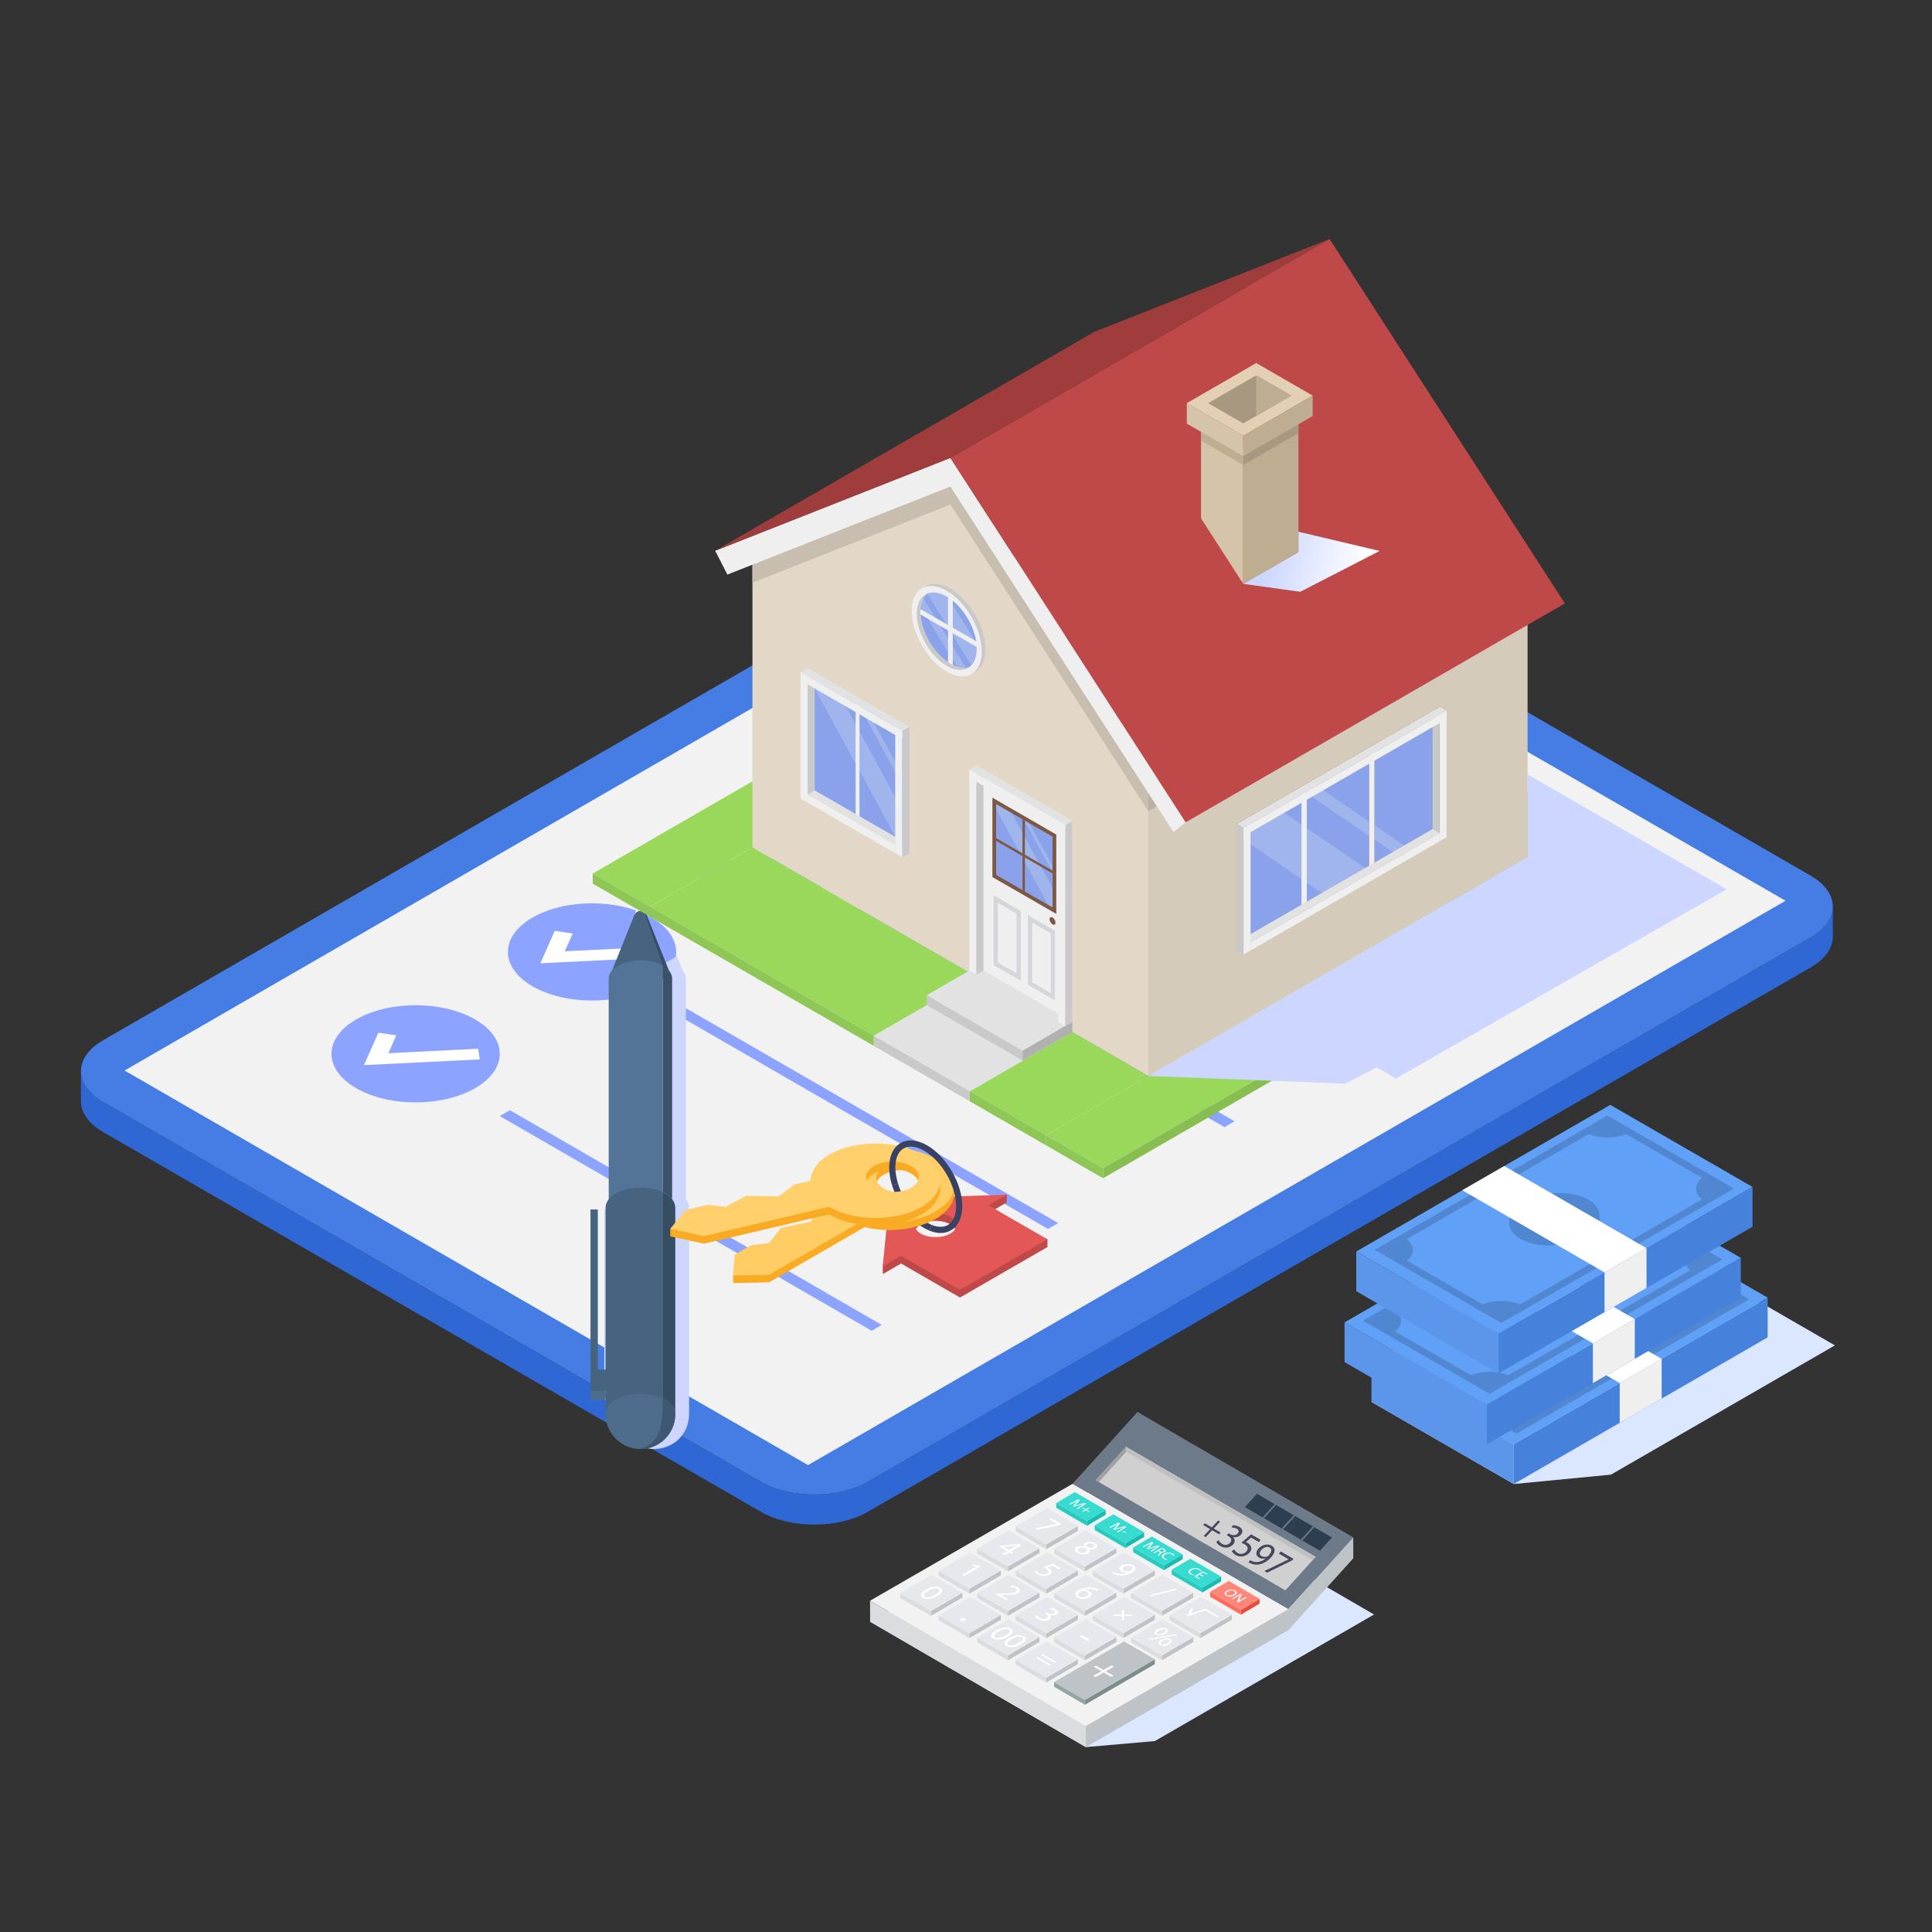 <svg xmlns="http://www.w3.org/2000/svg" xmlns:xlink="http://www.w3.org/1999/xlink" viewBox="0 0 300 300"><rect x="0" y="0" width="300" height="300" fill="#333333" stroke="none"/><defs><style>      .cls-1 {        opacity: .2;      }      .cls-1, .cls-2 {        fill: #fff;      }      .cls-3 {        fill: #dbdce0;      }      .cls-4 {        fill: #27cbc0;      }      .cls-5 {        fill: #9f3d3c;      }      .cls-6 {        fill: #faab24;      }      .cls-7 {        fill: #8aa2e9;      }      .cls-8 {        fill: #e3d8c7;      }      .cls-9 {        fill: #d4d6d9;      }      .cls-10 {        fill: #bab1a0;      }      .cls-11 {        fill: #f2f2f2;      }      .cls-12 {        fill: #6c7a89;      }      .cls-13 {        fill: #87bd51;      }      .cls-14 {        fill: #ffcd63;      }      .cls-15 {        fill: #2c3e50;      }      .cls-16 {        fill: #3b526b;      }      .cls-17 {        fill: #c9c9c9;      }      .cls-18 {        fill: #537496;      }      .cls-19 {        fill: #e74c3c;      }      .cls-20 {        fill: #9ad85c;      }      .cls-21 {        fill: #364d63;      }      .cls-22 {        fill: #a8987f;      }      .cls-23 {        fill: #e2e2e2;      }      .cls-24 {        fill: #ccd6ff;      }      .cls-24, .cls-25, .cls-26 {        mix-blend-mode: multiply;      }      .cls-27 {        fill: #ffd06c;      }      .cls-28 {        fill: #c7beaf;      }      .cls-29 {        fill: #a0a0a0;      }      .cls-30 {        fill: #467de4;      }      .cls-31 {        fill: #bf4949;      }      .cls-32 {        isolation: isolate;      }      .cls-33 {        fill: #b0b0b0;      }      .cls-34, .cls-25 {        fill: #dbe6ff;      }      .cls-35 {        fill: silver;      }      .cls-36 {        fill: #46465c;      }      .cls-37 {        fill: #394263;      }      .cls-38 {        fill: #d5cbbb;      }      .cls-39 {        fill: #466380;      }      .cls-40 {        fill: #2f68d4;      }      .cls-41 {        fill: #384e66;      }      .cls-42 {        fill: #ff6c5c;      }      .cls-43 {        fill: #8ca3ff;      }      .cls-44 {        fill: #efefef;      }      .cls-45 {        fill: #60a1f7;      }      .cls-46 {        fill: #5186d1;      }      .cls-47 {        fill: #e35757;      }      .cls-48 {        fill: #ff877a;      }      .cls-49 {        fill: #d0d0d0;      }      .cls-50 {        fill: #8ec755;      }      .cls-51 {        fill: #37dbd0;      }      .cls-52 {        fill: #4e6d8c;      }      .cls-53 {        fill: #17bbb0;      }      .cls-54 {        fill: #3e5772;      }      .cls-55 {        fill: #7c5845;      }      .cls-56 {        fill: #e7e8ed;      }      .cls-26 {        fill: url(#linear-gradient);      }      .cls-57 {        fill: #bdc3c7;      }      .cls-58 {        fill: #bfad91;      }      .cls-59 {        fill: #7f8c8d;      }      .cls-60 {        fill: #95a5a6;      }      .cls-61 {        fill: #d5c4a9;      }      .cls-62 {        fill: #4682dc;      }      .cls-63 {        fill: #5b96eb;      }      .cls-64 {        fill: #e3d0b4;      }    </style><linearGradient id="linear-gradient" x1="196.65" y1="86.44" x2="211.65" y2="90.01" gradientUnits="userSpaceOnUse"><stop offset="0" stop-color="#ccd6ff"></stop><stop offset="1" stop-color="#fff"></stop></linearGradient></defs><g class="cls-32"><g id="Layer_1" data-name="Layer 1"><g><g><path class="cls-40" d="M284.6,140.77v4.66c0,1.74-1.14,3.46-3.42,4.78l-146.45,84.56c-4.57,2.63-11.98,2.63-16.55,0L15.99,175.77c-2.28-1.32-3.42-3.05-3.42-4.78v-4.66c0,.32.04.64.12.97,0,0,0,.02,0,.02.36,1.39,1.46,2.73,3.3,3.79l102.18,59c4.57,2.63,11.98,2.63,16.55,0l146.45-84.56c1.85-1.06,2.94-2.4,3.3-3.79h0c.08-.33.12-.66.12-.98Z"></path><path class="cls-30" d="M284.6,140.77c0,.32-.04.65-.12.97h0c-.36,1.4-1.45,2.74-3.3,3.8l-146.45,84.56c-4.57,2.63-11.98,2.63-16.55,0L15.99,171.1c-1.84-1.06-2.94-2.4-3.3-3.79,0,0,0,0,0-.02-.08-.32-.12-.64-.12-.97,0-1.73,1.14-3.46,3.42-4.78l146.45-84.55c4.57-2.64,11.98-2.64,16.55,0l102.18,58.99c2.28,1.33,3.42,3.05,3.42,4.78Z"></path><polygon class="cls-11" points="19.34 166.23 171.12 78.59 277.26 139.87 125.47 227.5 19.34 166.23"></polygon><g><path class="cls-43" d="M229.22,154.75l-1.57.91c-21.17-12.22-57.64-33.28-85.14-49.15l1.57-.91c27.15,15.67,63.98,36.94,85.14,49.15Z"></path><polygon class="cls-43" points="198.81 146.81 135.75 110.4 137.32 109.5 200.39 145.91 198.81 146.81"></polygon><polygon class="cls-43" points="162.93 133.9 128.99 114.31 130.56 113.4 164.5 133 162.93 133.9"></polygon></g><polygon class="cls-43" points="236.44 148.25 158.36 103.17 174.21 94.02 252.29 139.1 236.44 148.25"></polygon><g><path class="cls-43" d="M128.56,137.34c-5.1,2.95-13.38,2.95-18.48,0-5.1-2.95-5.1-7.72,0-10.67s13.38-2.95,18.48,0c5.1,2.95,5.1,7.72,0,10.67Z"></path><polygon class="cls-2" points="111.3 133.76 113.53 128.73 116.32 129.14 115.09 131.91 129.04 131.22 129.28 132.87 111.3 133.76"></polygon></g><g><path class="cls-43" d="M101.17,153.15c-5.1,2.95-13.38,2.95-18.48,0-5.1-2.95-5.1-7.72,0-10.67s13.38-2.95,18.48,0c5.1,2.95,5.1,7.72,0,10.67Z"></path><polygon class="cls-2" points="83.91 149.58 86.14 144.54 88.93 144.95 87.7 147.72 101.65 147.03 101.89 148.69 83.91 149.58"></polygon></g><g><path class="cls-43" d="M73.78,168.97c-5.1,2.95-13.38,2.95-18.48,0-5.1-2.95-5.1-7.72,0-10.67,5.1-2.95,13.38-2.95,18.48,0,5.1,2.95,5.1,7.72,0,10.67Z"></path><polygon class="cls-2" points="56.52 165.39 58.75 160.36 61.53 160.77 60.31 163.54 74.25 162.85 74.5 164.5 56.52 165.39"></polygon></g><path class="cls-43" d="M191.7,174.11l-1.57.91c-21.17-12.22-30.25-17.47-57.75-33.34l1.57-.91c27.15,15.67,36.59,21.12,57.75,33.34Z"></path><path class="cls-43" d="M164.31,189.92l-1.57.91c-21.17-12.22-30.25-17.47-57.75-33.34l1.57-.91c27.15,15.67,36.59,21.12,57.75,33.34Z"></path><path class="cls-43" d="M136.92,205.73l-1.57.91c-21.17-12.22-30.25-17.47-57.75-33.34l1.57-.91c27.15,15.67,36.59,21.12,57.75,33.34Z"></path></g><g><path class="cls-24" d="M106.99,219.56v.03c0,2.16-1.24,4.23-3.4,5.02-.62.25-1.3.39-2.01.39-2.96,0-5.37-2.39-5.41-5.35,0-.02,0-.05,0-.07,0,0,0-.02,0-.03v-2.2s0,.03,0,.04h-2.34v-29.59h1.14v24.87h1.21v-25.15c0-.45.17-.9.49-1.32v-32.84l8.45-4.88.89,2.22c.33.39.5.82.5,1.24v34.25c.33.42.49.87.49,1.32,0,28.13,0,31.68,0,32.04Z"></path><g><path class="cls-2" d="M98.49,142.08l.62-1.55.12-.29c.08-.19.35-.19.43,0l.12.29.62,1.55h-1.91Z"></path><path class="cls-39" d="M104.37,151.96h-9.84l3.97-9.87c.27-.67,1.06-.82,1.57-.45.14.1.27.26.34.45l3.96,9.87Z"></path><path class="cls-18" d="M103.95,217.86c-.23.31-.58.62-1.03.87-1.92,1.11-5.03,1.11-6.96,0-.45-.26-.79-.56-1.03-.87-.27-.36-.41-.75-.41-1.13v-64.77c0-.73.48-1.45,1.44-2.01,1.92-1.11,5.03-1.11,6.96,0v67.25c.12.05.23.11.35.18.26.15.49.31.68.48Z"></path><g><path class="cls-39" d="M102.93,185.13v32.07c-2.13-1.03-5.31-.98-7.31.18-.26.15-.49.31-.68.48-.42.36-.69.76-.82,1.17-.06.19-.09.38-.09.57v-32.07c0-.45.17-.9.49-1.31.26-.33.63-.63,1.09-.9,2-1.15,5.18-1.21,7.31-.18Z"></path><path class="cls-52" d="M94.03,219.59c0-.19.03-.38.09-.57.19-.6.69-1.18,1.5-1.64,2.11-1.22,5.54-1.22,7.65,0,.81.47,1.31,1.04,1.5,1.64.06.19.09.38.09.57,0,.8-.53,1.6-1.59,2.21-2.11,1.22-5.54,1.22-7.65,0-1.06-.61-1.59-1.41-1.59-2.21Z"></path></g><g><polygon class="cls-39" points="91.69 215.98 91.69 187.81 92.83 187.81 92.83 212.67 94.53 212.67 94.53 215.98 91.69 215.98"></polygon><path class="cls-52" d="M94.03,217.4h-2.34s0-1.42,0-1.42h2.84c-.38.34-.5.8-.5,1.42Z"></path></g><path class="cls-41" d="M104.37,151.96h-.91l-.53-2.01-2.87-8.31c.14.1.27.26.34.45l3.96,9.87Z"></path><path class="cls-52" d="M104.86,219.59c0,1.66-.75,3.15-1.93,4.15-.94.79-2.15,1.27-3.48,1.27-2.99,0-5.41-2.43-5.41-5.42,0-.19.03-.38.09-.57.13-.41.4-.81.82-1.17.19-.17.42-.33.68-.48,2-1.15,5.18-1.21,7.31-.18.12.05.23.11.35.18.26.15.49.31.68.48.42.36.69.76.82,1.17.06.19.09.38.09.57Z"></path><path class="cls-39" d="M99.11,140.54l.12-.29c.08-.19.35-.19.43,0l.12.29c-.22-.16-.44-.16-.66,0Z"></path><path class="cls-16" d="M104.37,151.96v34.25c-.26-.33-.63-.63-1.09-.9-.11-.06-.23-.13-.35-.18v-35.18c.96.55,1.44,1.28,1.44,2.01Z"></path><path class="cls-21" d="M104.86,187.52v32.07c0-.19-.03-.38-.09-.57-.13-.41-.4-.81-.82-1.17-.19-.17-.42-.33-.68-.48-.11-.06-.23-.13-.35-.18v-32.07c.12.06.23.12.35.18.46.27.83.57,1.09.9.33.42.49.87.49,1.31Z"></path><path class="cls-54" d="M104.86,219.59c0,1.66-.75,3.15-1.93,4.15-.94.79-2.15,1.27-3.48,1.27,2.71-1.05,3.48-2.62,3.48-7.8.12.05.23.11.35.18.26.15.49.31.68.48.42.36.69.76.82,1.17.06.19.09.38.09.57Z"></path></g></g><g><path class="cls-37" d="M144.29,191.08c-.26-.11-.52-.24-.78-.39-2.17-1.25-4.13-3.86-4.99-6.64l.92-.28c.79,2.56,2.58,4.95,4.55,6.09.23.13.45.24.67.33l-.37.89Z"></path><g><path class="cls-31" d="M153.5,188.35l2.84-1.64v-1.2l-18.23,1.8-1.03,9.33v1.2l2.84-1.64,9.15,5.28,13.58-7.84v-1.2l-9.15-4.08ZM142.98,192.75c-1.26-.73-1.26-1.91,0-2.64s3.31-.73,4.57,0c1.26.73,1.26,1.91,0,2.64-1.26.73-3.31.73-4.57,0Z"></path><path class="cls-47" d="M153.5,187.15l2.84-1.64-18.23.6-1.03,10.53,2.84-1.64,9.15,5.28,13.58-7.84-9.15-5.28ZM142.98,191.56c-1.26-.73-1.26-1.91,0-2.64,1.26-.73,3.31-.73,4.57,0,1.26.73,1.26,1.91,0,2.64-1.26.73-3.31.73-4.57,0Z"></path></g><g><path class="cls-6" d="M131.04,181.13c-2.97,1.72-3.7,4.24-2.17,6.34l-1.92,1.11-.99,2.26-4.71,1.02-1.83,2.33-2.75.32-2.59,1.49-.24,2.06v1.18l5.57-.12,14.84-8.57c3.66.88,8.03.45,11.01-1.27,3.93-2.27,3.93-5.93,0-8.19-3.93-2.25-10.3-2.24-14.22.03ZM143.05,182.38c1.6.92,1.6,2.41,0,3.34-1.6.92-4.19.93-5.79,0-1.6-.92-1.6-2.41,0-3.33,1.6-.92,4.19-.93,5.79-.01Z"></path><path class="cls-14" d="M131.04,179.96c-2.97,1.72-3.7,4.24-2.17,6.34l-1.92,1.11-.99,2.26-4.71,1.02-1.83,2.33-2.75.32-2.59,1.49-.24,3.24,5.57-.12,14.84-8.57c3.66.88,8.03.45,11.01-1.27,3.93-2.27,3.93-5.93,0-8.19-3.93-2.25-10.3-2.24-14.22.03ZM143.05,181.21c1.6.92,1.6,2.41,0,3.34-1.6.92-4.19.93-5.79,0-1.6-.92-1.6-2.41,0-3.33,1.6-.92,4.19-.93,5.79-.01Z"></path></g><g><path class="cls-6" d="M132.15,179.17c-3.9.91-6.27,3.07-6.28,5.35l-2.52.59-2.44,1.86-5.02-.12-3.26,1.73-2.75-.32-3.39.79-2.41,1.75v1.18l5.21,1.14,19.45-4.55c2.77,1.63,7.09,2.22,10.99,1.31,5.15-1.2,7.62-4.58,5.53-7.54-2.1-2.96-7.97-4.38-13.11-3.18ZM142.38,183.02c.85,1.21-.15,2.58-2.25,3.07-2.1.49-4.49-.09-5.34-1.3-.85-1.2.15-2.58,2.25-3.07,2.1-.49,4.49.09,5.34,1.29Z"></path><path class="cls-27" d="M132.15,177.99c-3.9.91-6.27,3.07-6.28,5.35l-2.52.59-2.44,1.86-5.02-.12-3.26,1.73-2.75-.32-3.39.79-2.41,2.93,5.21,1.14,19.45-4.55c2.77,1.63,7.09,2.22,10.99,1.31,5.15-1.2,7.62-4.58,5.53-7.54-2.1-2.96-7.97-4.38-13.11-3.18ZM142.38,181.85c.85,1.21-.15,2.58-2.25,3.07-2.1.49-4.49-.09-5.34-1.3-.85-1.2.15-2.58,2.25-3.07,2.1-.49,4.49.09,5.34,1.29Z"></path></g><path class="cls-37" d="M146.07,191.46c-.56,0-1.16-.13-1.78-.38l.37-.89c1.02.43,1.96.41,2.63-.04.76-.5,1.17-1.53,1.17-2.88,0-3.16-2.22-7.01-4.96-8.58-1.23-.71-2.37-.84-3.19-.36-.83.48-1.28,1.52-1.28,2.95,0,.78.14,1.62.41,2.5l-.92.28c-.3-.97-.45-1.9-.45-2.78,0-1.78.63-3.12,1.76-3.78,1.14-.66,2.61-.53,4.15.36,3,1.73,5.44,5.95,5.44,9.41,0,1.68-.57,2.99-1.6,3.68-.51.34-1.11.51-1.75.51Z"></path></g><g><g><g><g><polygon class="cls-34" points="212.96 217.69 257.4 193.02 284.92 208.91 250.15 228.98 235.05 230.44 212.96 217.69"></polygon><polygon class="cls-45" points="235.05 224.27 212.96 211.51 252.39 188.74 274.48 201.5 235.05 224.27"></polygon><path class="cls-46" d="M235.48,222.61l-19.66-11.35,36.13-20.86,19.66,11.35-36.13,20.86ZM217.92,211.26l17.57,10.14,34.04-19.65-17.57-10.14-34.04,19.65Z"></path><path class="cls-46" d="M255.4,192.99c-1.9,1.1-4.98,1.1-6.89,0l3.44-1.99,3.44,1.99Z"></path><path class="cls-46" d="M267.13,199.76c-1.9,1.1-1.9,2.88,0,3.98l3.44-1.99-3.44-1.99Z"></path><g><path class="cls-46" d="M232.04,220.02c1.9-1.1,4.98-1.1,6.89,0l-3.44,1.99-3.44-1.99Z"></path><path class="cls-46" d="M220.32,213.25c1.9-1.1,1.9-2.88,0-3.98l-3.44,1.99,3.44,1.99Z"></path></g><path class="cls-46" d="M248.4,209.2c-2.91,1.68-7.37,1.84-9.95.35-2.58-1.49-2.31-4.06.6-5.74,2.91-1.68,7.37-1.84,9.95-.35,2.58,1.49,2.31,4.06-.6,5.74Z"></path></g><polygon class="cls-63" points="235.05 230.44 212.96 217.69 212.96 211.51 235.05 224.27 235.05 230.44"></polygon><polygon class="cls-62" points="235.05 230.44 274.48 207.67 274.48 201.5 235.05 224.27 235.05 230.44"></polygon></g><polygon class="cls-2" points="251.51 214.76 229.42 202.01 235.93 198.25 258.02 211 251.51 214.76"></polygon><polygon class="cls-44" points="251.51 220.94 258.02 217.18 258.02 211 251.51 214.76 251.51 220.94"></polygon></g><g><g><g><polygon class="cls-45" points="230.87 218.09 208.78 205.34 248.22 182.57 270.31 195.32 230.87 218.09"></polygon><path class="cls-46" d="M231.31,216.43l-19.66-11.35,36.13-20.86,19.66,11.35-36.13,20.86ZM213.74,205.08l17.57,10.14,34.04-19.65-17.57-10.14-34.04,19.65Z"></path><path class="cls-46" d="M251.23,186.82c-1.9,1.1-4.98,1.1-6.89,0l3.44-1.99,3.44,1.99Z"></path><path class="cls-46" d="M262.95,193.59c-1.9,1.1-1.9,2.88,0,3.98l3.44-1.99-3.44-1.99Z"></path><g><path class="cls-46" d="M227.87,213.84c1.9-1.1,4.98-1.1,6.89,0l-3.44,1.99-3.44-1.99Z"></path><path class="cls-46" d="M216.14,207.07c1.9-1.1,1.9-2.88,0-3.98l-3.44,1.99,3.44,1.99Z"></path></g><path class="cls-46" d="M244.22,203.03c-2.91,1.68-7.37,1.84-9.95.35-2.58-1.49-2.31-4.06.6-5.74,2.91-1.68,7.37-1.84,9.95-.35,2.58,1.49,2.31,4.06-.6,5.74Z"></path></g><polygon class="cls-63" points="230.87 224.27 208.78 211.51 208.78 205.34 230.87 218.09 230.87 224.27"></polygon><polygon class="cls-62" points="230.87 224.27 270.31 201.5 270.31 195.32 230.87 218.09 230.87 224.27"></polygon></g><polygon class="cls-2" points="247.34 208.59 225.24 195.83 231.76 192.07 253.85 204.83 247.34 208.59"></polygon><polygon class="cls-44" points="247.34 214.76 253.85 211 253.85 204.83 247.34 208.59 247.34 214.76"></polygon></g><g><g><g><polygon class="cls-45" points="232.69 207.08 210.6 194.33 250.04 171.56 272.13 184.31 232.69 207.08"></polygon><path class="cls-46" d="M233.13,205.43l-19.66-11.35,36.13-20.86,19.66,11.35-36.13,20.86ZM215.56,194.08l17.57,10.14,34.04-19.65-17.57-10.14-34.04,19.65Z"></path><path class="cls-46" d="M253.05,175.81c-1.9,1.1-4.98,1.1-6.89,0l3.44-1.99,3.44,1.99Z"></path><path class="cls-46" d="M264.77,182.58c-1.9,1.1-1.9,2.88,0,3.98l3.44-1.99-3.44-1.99Z"></path><g><path class="cls-46" d="M229.69,202.83c1.9-1.1,4.98-1.1,6.89,0l-3.44,1.99-3.44-1.99Z"></path><path class="cls-46" d="M217.96,196.07c1.9-1.1,1.9-2.88,0-3.98l-3.44,1.99,3.44,1.99Z"></path></g><path class="cls-46" d="M246.04,192.02c-2.91,1.68-7.37,1.84-9.95.35-2.58-1.49-2.31-4.06.6-5.74,2.91-1.68,7.37-1.84,9.95-.35,2.58,1.49,2.31,4.06-.6,5.74Z"></path></g><polygon class="cls-63" points="232.69 213.26 210.6 200.5 210.6 194.33 232.69 207.08 232.69 213.26"></polygon><polygon class="cls-62" points="232.69 213.26 272.13 190.49 272.13 184.31 232.69 207.08 232.69 213.26"></polygon></g><polygon class="cls-2" points="249.15 197.58 227.06 184.82 233.58 181.06 255.67 193.82 249.15 197.58"></polygon><polygon class="cls-44" points="249.15 203.75 255.67 199.99 255.67 193.82 249.15 197.58 249.15 203.75"></polygon></g></g><g><polygon class="cls-25" points="135.11 251.82 174.91 228.36 213.36 250.7 179.33 270.35 168.61 271.29 135.11 251.82"></polygon><g><polygon class="cls-12" points="200.04 249.88 166.54 230.41 176.63 219.25 210.13 238.72 200.04 249.88"></polygon><polygon class="cls-15" points="206.95 238.81 205.09 240.87 193.21 233.97 195.07 231.9 206.95 238.81"></polygon><polygon class="cls-49" points="204.29 241.75 203.81 242.28 199.59 246.95 170.62 230.13 170.15 229.85 174.85 224.65 204.29 241.75"></polygon><polygon class="cls-11" points="168.6 268.03 135.1 248.56 166.54 230.41 200.04 249.88 168.6 268.03"></polygon><polygon class="cls-3" points="168.61 271.29 135.11 251.82 135.1 248.56 168.6 268.03 168.61 271.29"></polygon><polygon class="cls-57" points="168.6 268.03 200.04 249.88 210.13 238.72 210.14 241.97 200.05 253.13 168.61 271.29 168.6 268.03"></polygon><g class="cls-32"><polygon class="cls-57" points="149.45 247.31 149.45 248.06 144.55 250.91 144.56 250.16 149.45 247.31"></polygon><polygon class="cls-3" points="144.56 250.16 144.55 250.91 139.78 248.13 139.78 247.38 144.56 250.16"></polygon><polygon class="cls-56" points="144.66 244.53 149.45 247.31 144.56 250.16 139.78 247.38 144.66 244.53"></polygon></g><g class="cls-32"><polygon class="cls-57" points="155.42 250.76 155.42 251.51 150.53 254.36 150.53 253.61 155.42 250.76"></polygon><polygon class="cls-3" points="150.53 253.61 150.53 254.36 145.75 251.57 145.75 250.83 150.53 253.61"></polygon><polygon class="cls-56" points="150.64 247.98 155.42 250.76 150.53 253.61 145.75 250.83 150.64 247.98"></polygon></g><g class="cls-32"><polygon class="cls-57" points="161.4 254.21 161.4 254.96 156.51 257.81 156.51 257.06 161.4 254.21"></polygon><polygon class="cls-3" points="156.51 257.06 156.51 257.81 151.73 255.02 151.73 254.28 156.51 257.06"></polygon><polygon class="cls-56" points="156.61 251.43 161.4 254.21 156.51 257.06 151.73 254.28 156.61 251.43"></polygon></g><g class="cls-32"><polygon class="cls-57" points="167.38 257.66 167.37 258.41 162.48 261.26 162.48 260.51 167.38 257.66"></polygon><polygon class="cls-3" points="162.48 260.51 162.48 261.26 157.7 258.47 157.7 257.73 162.48 260.51"></polygon><polygon class="cls-56" points="162.59 254.88 167.38 257.66 162.48 260.51 157.7 257.73 162.59 254.88"></polygon></g><g class="cls-32"><polygon class="cls-59" points="179.33 257.66 179.32 258.41 168.46 264.71 168.46 263.96 179.33 257.66"></polygon><polygon class="cls-60" points="168.46 263.96 168.46 264.71 163.68 261.92 163.68 261.18 168.46 263.96"></polygon><polygon class="cls-57" points="174.54 254.88 179.33 257.66 168.46 263.96 163.68 261.18 174.54 254.88"></polygon></g><g class="cls-32"><polygon class="cls-57" points="155.42 243.86 155.42 244.61 150.53 247.46 150.53 246.71 155.42 243.86"></polygon><polygon class="cls-3" points="150.53 246.71 150.53 247.46 145.75 244.68 145.75 243.93 150.53 246.71"></polygon><polygon class="cls-56" points="150.64 241.08 155.42 243.86 150.53 246.71 145.75 243.93 150.64 241.08"></polygon></g><g class="cls-32"><polygon class="cls-57" points="161.4 247.31 161.4 248.06 156.51 250.91 156.51 250.16 161.4 247.31"></polygon><polygon class="cls-3" points="156.51 250.16 156.51 250.91 151.73 248.13 151.73 247.38 156.51 250.16"></polygon><polygon class="cls-56" points="156.61 244.53 161.4 247.31 156.51 250.16 151.73 247.38 156.61 244.53"></polygon></g><g class="cls-32"><polygon class="cls-57" points="167.38 250.76 167.37 251.51 162.48 254.36 162.48 253.61 167.38 250.76"></polygon><polygon class="cls-3" points="162.48 253.61 162.48 254.36 157.7 251.57 157.7 250.83 162.48 253.61"></polygon><polygon class="cls-56" points="162.59 247.98 167.38 250.76 162.48 253.61 157.7 250.83 162.59 247.98"></polygon></g><g class="cls-32"><polygon class="cls-57" points="173.35 254.21 173.35 254.96 168.46 257.81 168.46 257.06 173.35 254.21"></polygon><polygon class="cls-3" points="168.46 257.06 168.46 257.81 163.68 255.02 163.68 254.28 168.46 257.06"></polygon><polygon class="cls-56" points="168.56 251.43 173.35 254.21 168.46 257.06 163.68 254.28 168.56 251.43"></polygon></g><g class="cls-32"><polygon class="cls-57" points="161.4 240.41 161.4 241.16 156.51 244.01 156.51 243.26 161.4 240.41"></polygon><polygon class="cls-3" points="156.51 243.26 156.51 244.01 151.73 241.23 151.73 240.48 156.51 243.26"></polygon><polygon class="cls-56" points="156.61 237.63 161.4 240.41 156.51 243.26 151.73 240.48 156.61 237.63"></polygon></g><g class="cls-32"><polygon class="cls-57" points="167.38 243.86 167.37 244.61 162.48 247.46 162.48 246.71 167.38 243.86"></polygon><polygon class="cls-3" points="162.48 246.71 162.48 247.46 157.7 244.68 157.7 243.93 162.48 246.71"></polygon><polygon class="cls-56" points="162.59 241.08 167.38 243.86 162.48 246.71 157.7 243.93 162.59 241.08"></polygon></g><g class="cls-32"><polygon class="cls-57" points="173.35 247.31 173.35 248.06 168.46 250.91 168.46 250.16 173.35 247.31"></polygon><polygon class="cls-3" points="168.46 250.16 168.46 250.91 163.68 248.13 163.68 247.38 168.46 250.16"></polygon><polygon class="cls-56" points="168.56 244.53 173.35 247.31 168.46 250.16 163.68 247.38 168.56 244.53"></polygon></g><g class="cls-32"><polygon class="cls-57" points="179.33 250.76 179.32 251.51 174.43 254.36 174.43 253.61 179.33 250.76"></polygon><polygon class="cls-3" points="174.43 253.61 174.43 254.36 169.65 251.57 169.66 250.83 174.43 253.61"></polygon><polygon class="cls-56" points="174.54 247.98 179.33 250.76 174.43 253.61 169.66 250.83 174.54 247.98"></polygon></g><g class="cls-32"><polygon class="cls-57" points="185.3 254.21 185.3 254.96 180.41 257.81 180.41 257.06 185.3 254.21"></polygon><polygon class="cls-3" points="180.41 257.06 180.41 257.81 175.63 255.02 175.63 254.28 180.41 257.06"></polygon><polygon class="cls-56" points="180.51 251.43 185.3 254.21 180.41 257.06 175.63 254.28 180.51 251.43"></polygon></g><g class="cls-32"><polygon class="cls-57" points="167.38 236.96 167.37 237.71 162.48 240.56 162.48 239.81 167.38 236.96"></polygon><polygon class="cls-3" points="162.48 239.81 162.48 240.56 157.7 237.78 157.7 237.03 162.48 239.81"></polygon><polygon class="cls-56" points="162.59 234.18 167.38 236.96 162.48 239.81 157.7 237.03 162.59 234.18"></polygon></g><g class="cls-32"><polygon class="cls-57" points="173.35 240.41 173.35 241.16 168.46 244.01 168.46 243.26 173.35 240.41"></polygon><polygon class="cls-3" points="168.46 243.26 168.46 244.01 163.68 241.23 163.68 240.48 168.46 243.26"></polygon><polygon class="cls-56" points="168.56 237.63 173.35 240.41 168.46 243.26 163.68 240.48 168.56 237.63"></polygon></g><g class="cls-32"><polygon class="cls-57" points="179.33 243.86 179.32 244.61 174.43 247.46 174.43 246.71 179.33 243.86"></polygon><polygon class="cls-3" points="174.43 246.71 174.43 247.46 169.65 244.68 169.66 243.93 174.43 246.71"></polygon><polygon class="cls-56" points="174.54 241.08 179.33 243.86 174.43 246.71 169.66 243.93 174.54 241.08"></polygon></g><g class="cls-32"><polygon class="cls-57" points="185.3 247.31 185.3 248.06 180.41 250.91 180.41 250.16 185.3 247.31"></polygon><polygon class="cls-3" points="180.41 250.16 180.41 250.91 175.63 248.13 175.63 247.38 180.41 250.16"></polygon><polygon class="cls-56" points="180.51 244.53 185.3 247.31 180.41 250.16 175.63 247.38 180.51 244.53"></polygon></g><g class="cls-32"><polygon class="cls-57" points="191.28 250.76 191.28 251.51 186.38 254.36 186.38 253.61 191.28 250.76"></polygon><polygon class="cls-3" points="186.38 253.61 186.38 254.36 181.6 251.57 181.61 250.83 186.38 253.61"></polygon><polygon class="cls-56" points="186.49 247.98 191.28 250.76 186.38 253.61 181.61 250.83 186.49 247.98"></polygon></g><g class="cls-32"><polygon class="cls-53" points="171.69 234.47 171.69 235.21 168.79 236.92 168.79 236.17 171.69 234.47"></polygon><polygon class="cls-4" points="168.79 236.17 168.79 236.92 164.01 234.13 164.01 233.39 168.79 236.17"></polygon><polygon class="cls-51" points="166.9 231.69 171.69 234.47 168.79 236.17 164.01 233.39 166.9 231.69"></polygon></g><g class="cls-32"><polygon class="cls-53" points="177.67 237.92 177.66 238.66 174.76 240.37 174.77 239.62 177.67 237.92"></polygon><polygon class="cls-4" points="174.77 239.62 174.76 240.37 169.99 237.58 169.99 236.84 174.77 239.62"></polygon><polygon class="cls-51" points="172.88 235.14 177.67 237.92 174.77 239.62 169.99 236.84 172.88 235.14"></polygon></g><g class="cls-32"><polygon class="cls-53" points="183.64 241.37 183.64 242.11 180.74 243.82 180.74 243.07 183.64 241.37"></polygon><polygon class="cls-4" points="180.74 243.07 180.74 243.82 175.96 241.03 175.96 240.29 180.74 243.07"></polygon><polygon class="cls-51" points="178.85 238.59 183.64 241.37 180.74 243.07 175.96 240.29 178.85 238.59"></polygon></g><g class="cls-32"><polygon class="cls-53" points="189.62 244.82 189.62 245.56 186.71 247.27 186.72 246.52 189.62 244.82"></polygon><polygon class="cls-4" points="186.72 246.52 186.71 247.27 181.94 244.48 181.94 243.74 186.72 246.52"></polygon><polygon class="cls-51" points="184.83 242.04 189.62 244.82 186.72 246.52 181.94 243.74 184.83 242.04"></polygon></g><g class="cls-32"><polygon class="cls-19" points="195.59 248.27 195.59 249.01 192.69 250.72 192.69 249.97 195.59 248.27"></polygon><polygon class="cls-42" points="192.69 249.97 192.69 250.72 187.91 247.93 187.91 247.19 192.69 249.97"></polygon><polygon class="cls-48" points="190.8 245.49 195.59 248.27 192.69 249.97 187.91 247.19 190.8 245.49"></polygon></g><polygon class="cls-29" points="174.85 224.65 174.85 225.45 170.62 230.13 170.15 229.85 174.85 224.65"></polygon><polygon class="cls-35" points="204.29 241.75 203.81 242.28 174.85 225.45 174.85 224.65 204.29 241.75"></polygon><g><rect class="cls-12" x="192.75" y="232.81" width="2.78" height=".25" transform="translate(-108.84 220.54) rotate(-47.85)"></rect><rect class="cls-12" x="195.72" y="234.54" width="2.78" height=".25" transform="translate(-109.14 223.3) rotate(-47.85)"></rect><rect class="cls-12" x="198.69" y="236.26" width="2.78" height=".25" transform="translate(-109.44 226.07) rotate(-47.85)"></rect><rect class="cls-12" x="201.66" y="237.99" width="2.78" height=".25" transform="translate(-109.74 228.84) rotate(-47.85)"></rect><rect class="cls-12" x="204.63" y="239.71" width="2.78" height=".25" transform="translate(-110.05 231.61) rotate(-47.85)"></rect></g><path class="cls-2" d="M145.56,247.83c-.88.51-1.69.6-2.27.27-.51-.29-.37-.76.47-1.26.87-.5,1.72-.56,2.25-.26.55.32.37.78-.45,1.25ZM144.12,247.04c-.67.39-.85.73-.53.91.36.21.95.06,1.61-.32.64-.37.89-.7.53-.91-.31-.18-.9-.09-1.61.32Z"></path><path class="cls-2" d="M151.61,243.23s-.7-.12-.7-.12l.2-.19.87.15.3.17-2.59,1.5-.34-.2,2.26-1.31Z"></path><path class="cls-2" d="M154.57,247.54l.22-.12h.54c1.29.02,1.92,0,2.32-.22.26-.15.38-.37,0-.59-.24-.14-.55-.18-.77-.19l.14-.21c.33.02.7.1,1,.27.56.32.41.68.04.89-.48.28-1.21.3-2.28.29h-.4s1.16.67,1.16.67l-.29.17-1.65-.95Z"></path><path class="cls-2" d="M161.03,250.81c.04.09.17.29.41.43.45.26.88.17,1.09.05.36-.21.19-.49-.15-.69l-.2-.11.26-.15.2.11c.26.15.71.26,1.02.08.21-.12.26-.3-.06-.49-.21-.12-.5-.18-.69-.2l.16-.2c.24.02.6.12.88.28.51.29.44.6.12.78-.27.15-.65.19-1.09.08.25.23.27.51-.1.72-.41.24-1.1.26-1.72-.1-.29-.17-.45-.37-.5-.49l.37-.1Z"></path><path class="cls-2" d="M155.65,241.27l.71-.41-1.2-.69.23-.13,2.81-.29.38.22-1.61.93.36.21-.27.16-.36-.21-.71.41-.33-.19ZM156.63,240.7l.86-.5c.14-.08.27-.15.42-.23h-.01c-.23.03-.41.06-.6.09l-1.51.14s.84.49.84.49Z"></path><path class="cls-2" d="M164.38,243.66l-.99-.57-.76.33c.07.03.13.06.23.11.2.12.35.26.42.4.09.18.03.41-.29.6-.51.29-1.29.28-1.85-.05-.28-.16-.44-.35-.49-.46l.35-.1c.04.1.18.27.41.4.33.19.83.23,1.18.03.33-.2.35-.46-.17-.76-.15-.09-.28-.14-.39-.19l1.41-.62,1.24.72-.29.17Z"></path><path class="cls-2" d="M170.34,247.05c-.07-.04-.16-.09-.28-.14-.64-.26-1.33-.2-1.82.01h.01c.29-.02.64.03.92.2.46.26.45.64-.06.93-.47.27-1.24.34-1.77.03-.55-.32-.49-.78.19-1.17.51-.29,1.1-.42,1.61-.42.43,0,.84.09,1.21.26.12.05.21.1.27.14l-.29.17ZM168.74,247.85c.37-.21.38-.46.06-.65-.21-.12-.54-.16-.82-.11-.06,0-.13.03-.2.07-.42.25-.54.55-.17.76.3.17.76.15,1.13-.07Z"></path><path class="cls-2" d="M164.81,236.67l-.23.13-3.49.71-.36-.21,3.41-.67s-1.26-.74-1.26-.74l.29-.17,1.63.94Z"></path><path class="cls-2" d="M167.14,240.25c.33-.19.75-.21,1.21-.1h0c-.15-.25-.05-.45.17-.58.41-.24,1.04-.2,1.49.06.5.29.44.62.12.8-.22.13-.56.2-1.03.1h-.01c.2.27.17.51-.15.69-.45.26-1.14.21-1.63-.07-.54-.31-.55-.69-.17-.91ZM168.55,241.04c.31-.18.25-.4,0-.66-.39-.12-.75-.1-1,.04-.27.14-.31.39.02.58.31.18.71.19.98.03ZM168.88,239.74c-.26.15-.2.34.02.56.3.09.63.09.86-.04.21-.12.3-.32-.02-.5-.29-.17-.64-.15-.86-.02Z"></path><path class="cls-2" d="M172.94,244.07c.07.05.16.09.29.16.23.1.51.16.79.17.33,0,.68-.05,1.03-.2h-.01c-.32.01-.63-.05-.89-.2-.47-.27-.41-.64.03-.9.49-.28,1.28-.33,1.8-.02.53.31.43.74-.23,1.12-.57.33-1.16.45-1.66.44-.39,0-.79-.09-1.1-.23-.15-.06-.26-.12-.34-.18l.29-.17ZM174.56,243.28c-.32.19-.35.43-.05.61.24.14.53.17.78.14.05,0,.1-.02.16-.06.44-.26.62-.55.25-.76-.3-.17-.77-.14-1.14.07Z"></path><g><path class="cls-2" d="M191.73,247.71c-.46.27-.99.25-1.33.05-.35-.2-.33-.51.08-.74.43-.25.97-.25,1.33-.05.37.21.32.51-.08.74ZM190.66,247.12c-.29.17-.39.4-.12.56.27.16.68.1.99-.07.27-.15.41-.4.12-.56-.29-.17-.69-.1-.99.07Z"></path><path class="cls-2" d="M191.27,248.24l1.34-.77.19.11-.25.64c-.06.15-.12.27-.2.39.17-.11.33-.21.54-.33l.56-.32.16.09-1.34.77-.18-.1.25-.64c.06-.14.12-.28.2-.4-.17.1-.32.2-.55.33l-.57.33-.16-.09Z"></path></g><g><path class="cls-2" d="M167.76,233.87c.18-.11.39-.25.56-.35-.21.06-.43.13-.68.19l-.89.24-.13-.08.42-.49c.13-.15.24-.28.37-.39-.18.09-.41.22-.62.33l-.61.31-.17-.1,1.44-.72.22.13-.42.51c-.11.13-.21.24-.32.34.18-.06.37-.11.6-.18l.89-.24.22.13-1.26.82-.17-.1.56-.36Z"></path><path class="cls-2" d="M169.2,234.16l-.47.27.45.26-.12.07-.45-.26-.47.27-.13-.07.47-.27-.45-.26.12-.07.45.26.47-.27.13.07Z"></path></g><g><path class="cls-2" d="M174.01,237.48c.18-.11.39-.25.56-.35-.21.06-.43.13-.68.19l-.89.24-.13-.08.42-.49c.13-.15.24-.28.37-.39-.18.09-.41.22-.62.33l-.61.31-.17-.1,1.44-.72.22.13-.42.51c-.11.13-.21.24-.32.34.18-.06.37-.11.6-.18l.89-.24.22.13-1.26.82-.17-.1.56-.36Z"></path><path class="cls-2" d="M174.91,237.99l-.13.07-.49-.28.13-.07.49.28Z"></path></g><g><path class="cls-2" d="M179.19,240.47c.18-.11.39-.25.56-.35-.21.06-.43.13-.68.19l-.89.24-.13-.08.42-.49c.13-.15.24-.28.37-.39-.18.09-.41.22-.62.33l-.61.31-.17-.1,1.44-.72.22.13-.42.51c-.11.13-.21.24-.32.34.18-.06.37-.11.6-.18l.89-.24.22.13-1.26.82-.17-.1.56-.36Z"></path><path class="cls-2" d="M180.39,240.32c.11.04.24.11.36.18.19.11.27.2.28.29,0,.07-.05.15-.15.21-.18.1-.41.11-.6.05.06.08.03.17-.08.27-.14.13-.24.23-.26.27l-.18-.1s.1-.12.23-.24c.15-.13.14-.21,0-.31l-.16-.09-.58.34-.17-.1,1.32-.76ZM179.95,240.77l.18.1c.19.11.4.12.56.03.17-.1.12-.22-.06-.32-.08-.05-.15-.08-.19-.09l-.49.28Z"></path><path class="cls-2" d="M181.13,242.22c-.1-.02-.25-.07-.42-.17-.38-.22-.42-.52.02-.77.42-.24.99-.24,1.41,0,.17.1.24.18.26.22l-.18.06c-.03-.06-.1-.12-.22-.19-.31-.18-.72-.19-1.08.02-.33.19-.35.42-.02.61.11.06.23.11.34.13l-.1.1Z"></path></g><g><path class="cls-2" d="M185.27,244.61c-.1-.02-.25-.07-.42-.17-.38-.22-.42-.52.02-.77.42-.24.99-.24,1.41,0,.17.1.24.18.26.22l-.18.06c-.03-.06-.1-.12-.22-.19-.31-.18-.72-.19-1.08.02-.33.19-.35.42-.02.61.11.06.23.11.34.13l-.1.1Z"></path><path class="cls-2" d="M186.77,244.8l-.52-.3-.48.28.58.34-.15.08-.75-.44,1.34-.77.72.42-.15.08-.55-.32-.42.24.52.3-.14.08Z"></path></g><path class="cls-2" d="M149.24,251.32c.17-.1.41-.1.57,0,.16.09.15.23-.02.33-.17.1-.4.11-.57,0-.16-.09-.15-.23.02-.33Z"></path><g><path class="cls-2" d="M156.49,254.14c-.88.51-1.69.6-2.27.27-.51-.29-.37-.76.47-1.26.87-.5,1.72-.56,2.25-.26.55.32.37.78-.45,1.25ZM155.04,253.35c-.67.39-.85.73-.53.91.36.21.95.06,1.61-.32.64-.37.89-.7.53-.91-.31-.18-.9-.09-1.61.32Z"></path><path class="cls-2" d="M158.53,255.32c-.88.51-1.69.6-2.27.27-.51-.29-.37-.76.47-1.26.87-.5,1.72-.56,2.25-.26.55.32.37.78-.45,1.25ZM157.09,254.53c-.67.39-.85.73-.53.91.36.21.95.06,1.61-.32.64-.37.89-.7.53-.91-.31-.18-.9-.09-1.61.32Z"></path></g><path class="cls-2" d="M172.95,258.8l-1.25.72,1.2.69-.32.18-1.2-.69-1.26.73-.34-.2,1.26-.73-1.2-.69.32-.18,1.2.69,1.25-.72.34.2Z"></path><path class="cls-2" d="M169.24,254.61l-.35.2-1.31-.76.35-.2,1.31.76Z"></path><path class="cls-2" d="M160.92,257.46l.24-.14,2.06,1.19-.24.14-2.06-1.19ZM161.7,257.01l.24-.14,2.06,1.19-.24.14-2.06-1.19Z"></path><path class="cls-2" d="M178.39,254.45l4.2-.67.22.13-4.2.67-.22-.13ZM180.94,253.72c-.55.32-1.1.31-1.44.11-.32-.19-.34-.5.18-.8.52-.3,1.09-.3,1.43-.11.36.21.32.51-.17.79ZM179.97,253.19c-.34.19-.47.4-.25.53.23.13.58.05.92-.15.31-.18.49-.39.24-.53-.22-.13-.59-.04-.92.14ZM181.55,255.31c-.55.32-1.1.31-1.43.12-.32-.19-.34-.5.17-.8.52-.3,1.1-.31,1.44-.11.36.21.32.51-.18.79ZM180.58,254.78c-.33.19-.46.41-.24.53.23.13.58.05.92-.15.31-.18.49-.39.24-.53-.22-.13-.6-.05-.92.14Z"></path><path class="cls-2" d="M178.46,247.72l4-1.03.27.16-4,1.02-.27-.15Z"></path><path class="cls-2" d="M175.78,250.9h-1.26v.7h-.32v-.7h-1.27v-.2h1.27v-.7h.32v.7h1.26v.2Z"></path><g><path class="cls-36" d="M189.46,236.29l-.99,1.06,1.08.63-.25.27-1.08-.63-1,1.07-.31-.18,1-1.07-1.08-.63.25-.27,1.08.63.99-1.06.31.18Z"></path><path class="cls-36" d="M189.24,239.16c.05.14.23.42.52.58.54.31,1.01.08,1.24-.16.38-.41.15-.82-.26-1.05l-.24-.14.28-.3.24.14c.31.18.83.25,1.16-.1.22-.24.25-.53-.13-.76-.25-.14-.59-.18-.8-.17l.16-.35c.27-.02.69.05,1.03.24.61.35.57.86.24,1.22-.28.3-.71.45-1.22.36h0c.32.3.38.75,0,1.17-.44.47-1.21.66-1.96.23-.35-.2-.56-.48-.63-.67l.4-.24Z"></path><path class="cls-36" d="M195.46,239.45l-1.19-.69-.82.69c.08.03.16.06.27.13.24.14.43.33.52.55.12.27.09.64-.26,1.01-.53.57-1.42.72-2.1.33-.34-.2-.54-.45-.61-.63l.39-.24c.06.15.23.38.52.55.4.23.97.18,1.33-.21.35-.38.33-.81-.29-1.17-.18-.1-.33-.16-.46-.22l1.51-1.3,1.49.86-.31.34Z"></path><path class="cls-36" d="M194.14,242.26c.08.06.2.11.35.18.27.11.59.15.92.09.37-.06.76-.23,1.14-.54h-.01c-.36.09-.72.06-1.03-.12-.56-.32-.55-.93-.08-1.43.52-.56,1.4-.8,2.04-.43.64.37.58,1.08-.12,1.84-.6.65-1.25.97-1.82,1.07-.45.08-.9.03-1.27-.13-.17-.07-.31-.14-.41-.2l.3-.33ZM195.87,240.66c-.34.37-.35.76.02.97.28.16.63.16.9.05.06-.02.11-.06.17-.12.47-.5.63-1,.19-1.26-.36-.21-.89-.06-1.28.36Z"></path><path class="cls-36" d="M200.86,242.05l-.24.26-3.85,1.89-.44-.25,3.77-1.82h0s-1.53-.89-1.53-.89l.31-.33,1.97,1.14Z"></path></g><polygon class="cls-2" points="184.33 251.01 184.96 249.7 185.3 249.78 184.92 250.56 187.18 249.8 189.29 251.02 189.06 251.15 187.16 250.05 184.33 251.01"></polygon></g></g><g><g><g><polygon class="cls-20" points="246.08 138.2 254.97 133.08 232.61 120.17 223.73 125.3 246.08 138.2"></polygon><polygon class="cls-13" points="246.08 139.77 254.97 134.65 254.97 133.08 246.08 138.2 246.08 139.77"></polygon></g><g><polygon class="cls-20" points="100.92 140.77 92.04 135.64 121.32 118.74 130.2 123.86 100.92 140.77"></polygon><polygon class="cls-50" points="100.92 142.34 92.04 137.21 92.04 135.64 100.92 140.77 100.92 142.34"></polygon></g><polygon class="cls-8" points="178.32 121.68 178.32 167.07 116.84 131.58 116.84 86.19 147.58 74.06 178.32 121.68"></polygon><polygon class="cls-28" points="178.32 121.68 178.32 125.97 147.58 78.35 116.84 90.48 116.84 86.19 147.58 74.06 178.32 121.68"></polygon><g><polygon class="cls-20" points="162.4 176.26 150.59 169.44 166.51 160.25 178.32 167.07 162.4 176.26"></polygon><polygon class="cls-50" points="162.4 177.83 150.59 171.01 150.59 169.44 162.4 176.26 162.4 177.83"></polygon></g><g><polygon class="cls-20" points="135.69 160.84 100.92 140.77 116.84 131.58 151.61 151.65 135.69 160.84"></polygon><polygon class="cls-50" points="135.69 162.41 100.92 142.34 100.92 140.77 135.69 160.84 135.69 162.41"></polygon></g><g><polygon class="cls-23" points="158.79 163.14 143.89 154.54 151.61 150.08 166.51 158.68 158.79 163.14"></polygon><polygon class="cls-17" points="158.79 164.71 143.89 156.11 143.89 154.54 158.79 163.14 158.79 164.71"></polygon><polygon class="cls-33" points="158.79 164.71 166.51 160.25 166.51 158.68 158.79 163.14 158.79 164.71"></polygon></g><g><polygon class="cls-23" points="150.59 169.44 135.69 160.84 143.89 156.11 158.79 164.71 150.59 169.44"></polygon><polygon class="cls-17" points="150.59 171.01 135.69 162.41 135.69 160.84 150.59 169.44 150.59 171.01"></polygon></g><g><polygon class="cls-20" points="171.28 181.39 162.4 176.26 237.2 133.08 246.08 138.2 171.28 181.39"></polygon><polygon class="cls-13" points="171.28 182.96 246.08 139.77 246.08 138.2 171.28 181.39 171.28 182.96"></polygon><polygon class="cls-50" points="171.28 182.96 162.4 177.83 162.4 176.26 171.28 181.39 171.28 182.96"></polygon></g><polygon class="cls-38" points="237.2 87.69 178.32 121.68 178.32 167.07 237.2 133.08 237.2 87.69"></polygon><polygon class="cls-10" points="237.2 87.69 237.2 91.97 178.32 125.97 178.32 121.68 237.2 87.69"></polygon><g><polygon class="cls-55" points="223.53 129.38 192 147.58 192 127.96 223.53 109.75 223.53 129.38"></polygon><polygon class="cls-7" points="222.46 111.6 222.46 128.76 193.06 145.74 193.06 128.57 222.46 111.6"></polygon><polygon class="cls-1" points="212 134.8 205.29 138.68 193.06 130.33 193.06 128.57 198.37 125.51 212 134.8"></polygon><polygon class="cls-1" points="218.06 131.3 216.31 132.32 202.68 123.02 204.43 122.01 218.06 131.3"></polygon><g><polygon class="cls-55" points="202.92 140.04 202.09 140.52 202.09 123.36 202.92 122.88 202.92 140.04"></polygon><polygon class="cls-55" points="213.43 134 212.6 134.49 212.6 117.29 213.43 116.81 213.43 134"></polygon></g></g><g><polygon class="cls-44" points="184.11 127.69 182.21 129.2 147.58 75.55 112.95 89.22 111.05 85.52 147.58 71.1 184.11 127.69"></polygon><polygon class="cls-31" points="147.58 71.1 206.46 37.11 242.99 93.7 184.11 127.69 147.58 71.1"></polygon><polygon class="cls-5" points="111.05 85.52 169.94 51.52 206.46 37.11 147.58 71.1 111.05 85.52"></polygon></g><g><polygon class="cls-61" points="193.05 69.56 193.05 90.66 186.5 80.5 186.5 65.78 193.05 69.56"></polygon><polygon class="cls-58" points="193.05 90.66 201.62 85.75 201.62 64.6 193.05 69.56 193.05 90.66"></polygon><polygon class="cls-64" points="184.29 62.6 195.07 56.37 203.83 61.43 193.05 67.66 184.29 62.6"></polygon><polygon class="cls-22" points="187.6 62.6 195.07 58.28 200.52 61.43 193.05 65.75 187.6 62.6"></polygon><polygon class="cls-58" points="193.05 69.56 193.05 72.21 186.5 68.43 186.5 65.78 193.05 69.56"></polygon><polygon class="cls-22" points="201.62 64.6 201.62 67.26 193.05 72.21 193.05 69.56 201.62 64.6"></polygon><polygon class="cls-61" points="184.29 62.6 184.29 65.78 193.05 70.84 193.05 67.66 184.29 62.6"></polygon><polygon class="cls-58" points="203.83 61.43 203.83 64.6 193.05 70.84 193.05 67.66 203.83 61.43"></polygon><polygon class="cls-58" points="195.07 58.28 195.07 64.58 200.52 61.43 195.07 58.28"></polygon></g><g><polygon class="cls-44" points="166.51 158.68 151.61 150.08 151.61 118.86 166.51 127.47 166.51 158.68"></polygon><g><polygon class="cls-55" points="164.02 141.91 154.1 136.19 154.1 123.86 164.02 129.59 164.02 141.91"></polygon><polygon class="cls-7" points="163.44 129.92 163.44 140.91 154.68 135.85 154.68 124.86 163.44 129.92"></polygon><polygon class="cls-1" points="163.44 137.92 163.44 140.91 162.77 140.52 154.68 125.66 154.68 124.86 157.09 126.25 163.44 137.92"></polygon><polygon class="cls-1" points="163.44 134.46 163.44 135.46 159.04 127.38 159.84 127.84 163.44 134.46"></polygon><g><polygon class="cls-55" points="159.15 138.43 158.77 138.22 158.77 127.23 159.15 127.45 159.15 138.43"></polygon><polygon class="cls-55" points="154.4 130.41 154.4 129.98 163.64 135.31 163.64 135.75 154.4 130.41"></polygon></g></g><path class="cls-55" d="M163.9,143.27c0,.29-.21.41-.46.27-.25-.15-.46-.5-.46-.8s.21-.41.46-.27c.25.15.46.5.46.8Z"></path><g><path class="cls-9" d="M154.95,140.18l2.89,1.67v9.28l-2.89-1.67v-9.28h0ZM154.29,139.04v10.81l4.21,2.43v-10.81l-4.21-2.43h0Z"></path><path class="cls-9" d="M160.28,143.26l2.89,1.67v9.28l-2.89-1.67v-9.28h0ZM159.61,142.11v10.81l4.21,2.43v-10.81l-4.21-2.43h0Z"></path></g><g><polygon class="cls-44" points="165.41 159.32 164.31 158.68 164.31 127.47 165.41 128.1 165.41 159.32"></polygon><polygon class="cls-17" points="166.51 158.68 165.41 159.32 165.41 128.1 166.51 127.47 166.51 158.68"></polygon></g><g><polygon class="cls-44" points="151.61 151.35 150.51 150.72 150.51 119.5 151.61 120.13 151.61 151.35"></polygon><polygon class="cls-17" points="152.71 150.72 151.61 151.35 151.61 120.13 152.71 119.5 152.71 150.72"></polygon></g><g><polygon class="cls-23" points="150.51 119.5 151.61 118.86 166.51 127.47 165.41 128.1 150.51 119.5"></polygon><polygon class="cls-44" points="150.51 120.76 150.51 119.5 165.41 128.1 165.41 129.37 150.51 120.76"></polygon></g></g><g><g><polygon class="cls-7" points="140.29 113.39 140.29 130.89 126.34 122.83 126.34 105.34 140.29 113.39"></polygon><polygon class="cls-1" points="140.29 126.13 140.29 130.89 139.22 130.27 126.34 106.61 126.34 105.34 130.17 107.55 140.29 126.13"></polygon><polygon class="cls-1" points="140.29 120.61 140.29 122.21 133.29 109.35 134.55 110.08 140.29 120.61"></polygon></g><g><polygon class="cls-44" points="133.46 126.95 132.86 126.6 132.86 109.1 133.46 109.45 133.46 126.95"></polygon><g><polygon class="cls-44" points="125.42 124.63 124.32 124 124.32 104.38 125.42 105.01 125.42 124.63"></polygon><polygon class="cls-17" points="126.51 124 125.42 124.63 125.42 105.01 126.51 104.38 126.51 124"></polygon></g><g><polygon class="cls-23" points="125.42 123.36 126.51 122.73 140.11 130.58 139.01 131.21 125.42 123.36"></polygon><polygon class="cls-44" points="125.42 124.63 125.42 123.36 139.01 131.21 139.01 132.48 125.42 124.63"></polygon></g><g><polygon class="cls-44" points="140.11 133.12 139.01 132.48 139.01 112.86 140.11 113.49 140.11 133.12"></polygon><polygon class="cls-17" points="141.21 132.48 140.11 133.12 140.11 113.49 141.21 112.86 141.21 132.48"></polygon></g><g><polygon class="cls-23" points="124.32 104.38 125.42 103.74 141.21 112.86 140.11 113.49 124.32 104.38"></polygon><polygon class="cls-44" points="124.32 105.64 124.32 104.38 140.11 113.49 140.11 114.76 124.32 105.64"></polygon></g></g></g><g><g><polygon class="cls-44" points="202.92 140.04 202.09 140.52 202.09 123.36 202.92 122.88 202.92 140.04"></polygon><polygon class="cls-44" points="213.43 134 212.6 134.49 212.6 117.29 213.43 116.81 213.43 134"></polygon></g><g><g><polygon class="cls-44" points="223.53 130.64 224.62 130.01 224.62 110.39 223.53 111.02 223.53 130.64"></polygon><polygon class="cls-17" points="222.43 130.01 223.53 130.64 223.53 111.02 222.43 110.39 222.43 130.01"></polygon></g><g><polygon class="cls-23" points="223.53 129.38 222.43 128.74 193.09 145.68 194.19 146.31 223.53 129.38"></polygon><polygon class="cls-44" points="223.53 130.64 223.53 129.38 194.19 146.31 194.19 147.58 223.53 130.64"></polygon></g><g><polygon class="cls-44" points="193.09 148.21 194.19 147.58 194.19 127.96 193.09 128.59 193.09 148.21"></polygon><polygon class="cls-17" points="192 147.58 193.09 148.21 193.09 128.59 192 127.96 192 147.58"></polygon></g><g><polygon class="cls-23" points="224.62 110.39 223.53 109.75 192 127.96 193.09 128.59 224.62 110.39"></polygon><polygon class="cls-44" points="224.62 111.65 224.62 110.39 193.09 128.59 193.09 129.86 224.62 111.65"></polygon></g></g></g><g><g><path class="cls-7" d="M147.58,92.3c2.58,1.49,4.66,5.1,4.66,8.08s-2.09,4.18-4.66,2.69c-2.58-1.49-4.66-5.1-4.66-8.08s2.09-4.18,4.66-2.69Z"></path><path class="cls-1" d="M144,92.17l6.87,11.23c.75-.42,1.24-1.28,1.36-2.49l-5.51-9.02c-1.08-.39-2.03-.27-2.71.28Z"></path><path class="cls-1" d="M142.96,94.28l5.66,9.26c.49.16.96.2,1.37.15l-6.6-10.8c-.22.38-.36.85-.43,1.39Z"></path><polygon class="cls-44" points="147.95 103.74 147.21 103.32 147.21 91.62 147.95 92.05 147.95 103.74"></polygon><polygon class="cls-44" points="142.52 95.18 142.52 94.34 152.64 100.18 152.64 101.03 142.52 95.18"></polygon></g><g><path class="cls-17" d="M147.58,91.4c-3-1.73-5.44-.33-5.44,3.14s2.44,7.69,5.44,9.42c3,1.73,5.44.33,5.44-3.14s-2.44-7.69-5.44-9.42ZM147.58,103.07c-2.58-1.49-4.66-5.1-4.66-8.08s2.09-4.18,4.66-2.69c2.58,1.49,4.66,5.1,4.66,8.08s-2.09,4.18-4.66,2.69Z"></path><path class="cls-44" d="M147.01,91.73c-3-1.73-5.44-.33-5.44,3.14s2.44,7.69,5.44,9.42c3,1.73,5.44.33,5.44-3.14s-2.44-7.69-5.44-9.42ZM147.01,103.4c-2.58-1.49-4.66-5.1-4.66-8.08s2.09-4.18,4.66-2.69c2.58,1.49,4.66,5.1,4.66,8.08s-2.09,4.18-4.66,2.69Z"></path></g></g></g><polygon class="cls-24" points="178.32 167.07 208.86 168.27 213.79 165.75 216.76 167.47 268.12 138.09 237.2 120.24 237.2 133.08 178.32 167.07"></polygon><polygon class="cls-26" points="193.05 90.66 201.9 91.89 214.23 85.55 201.62 82.57 201.62 85.75 193.05 90.66"></polygon></g></g></g></g></svg>